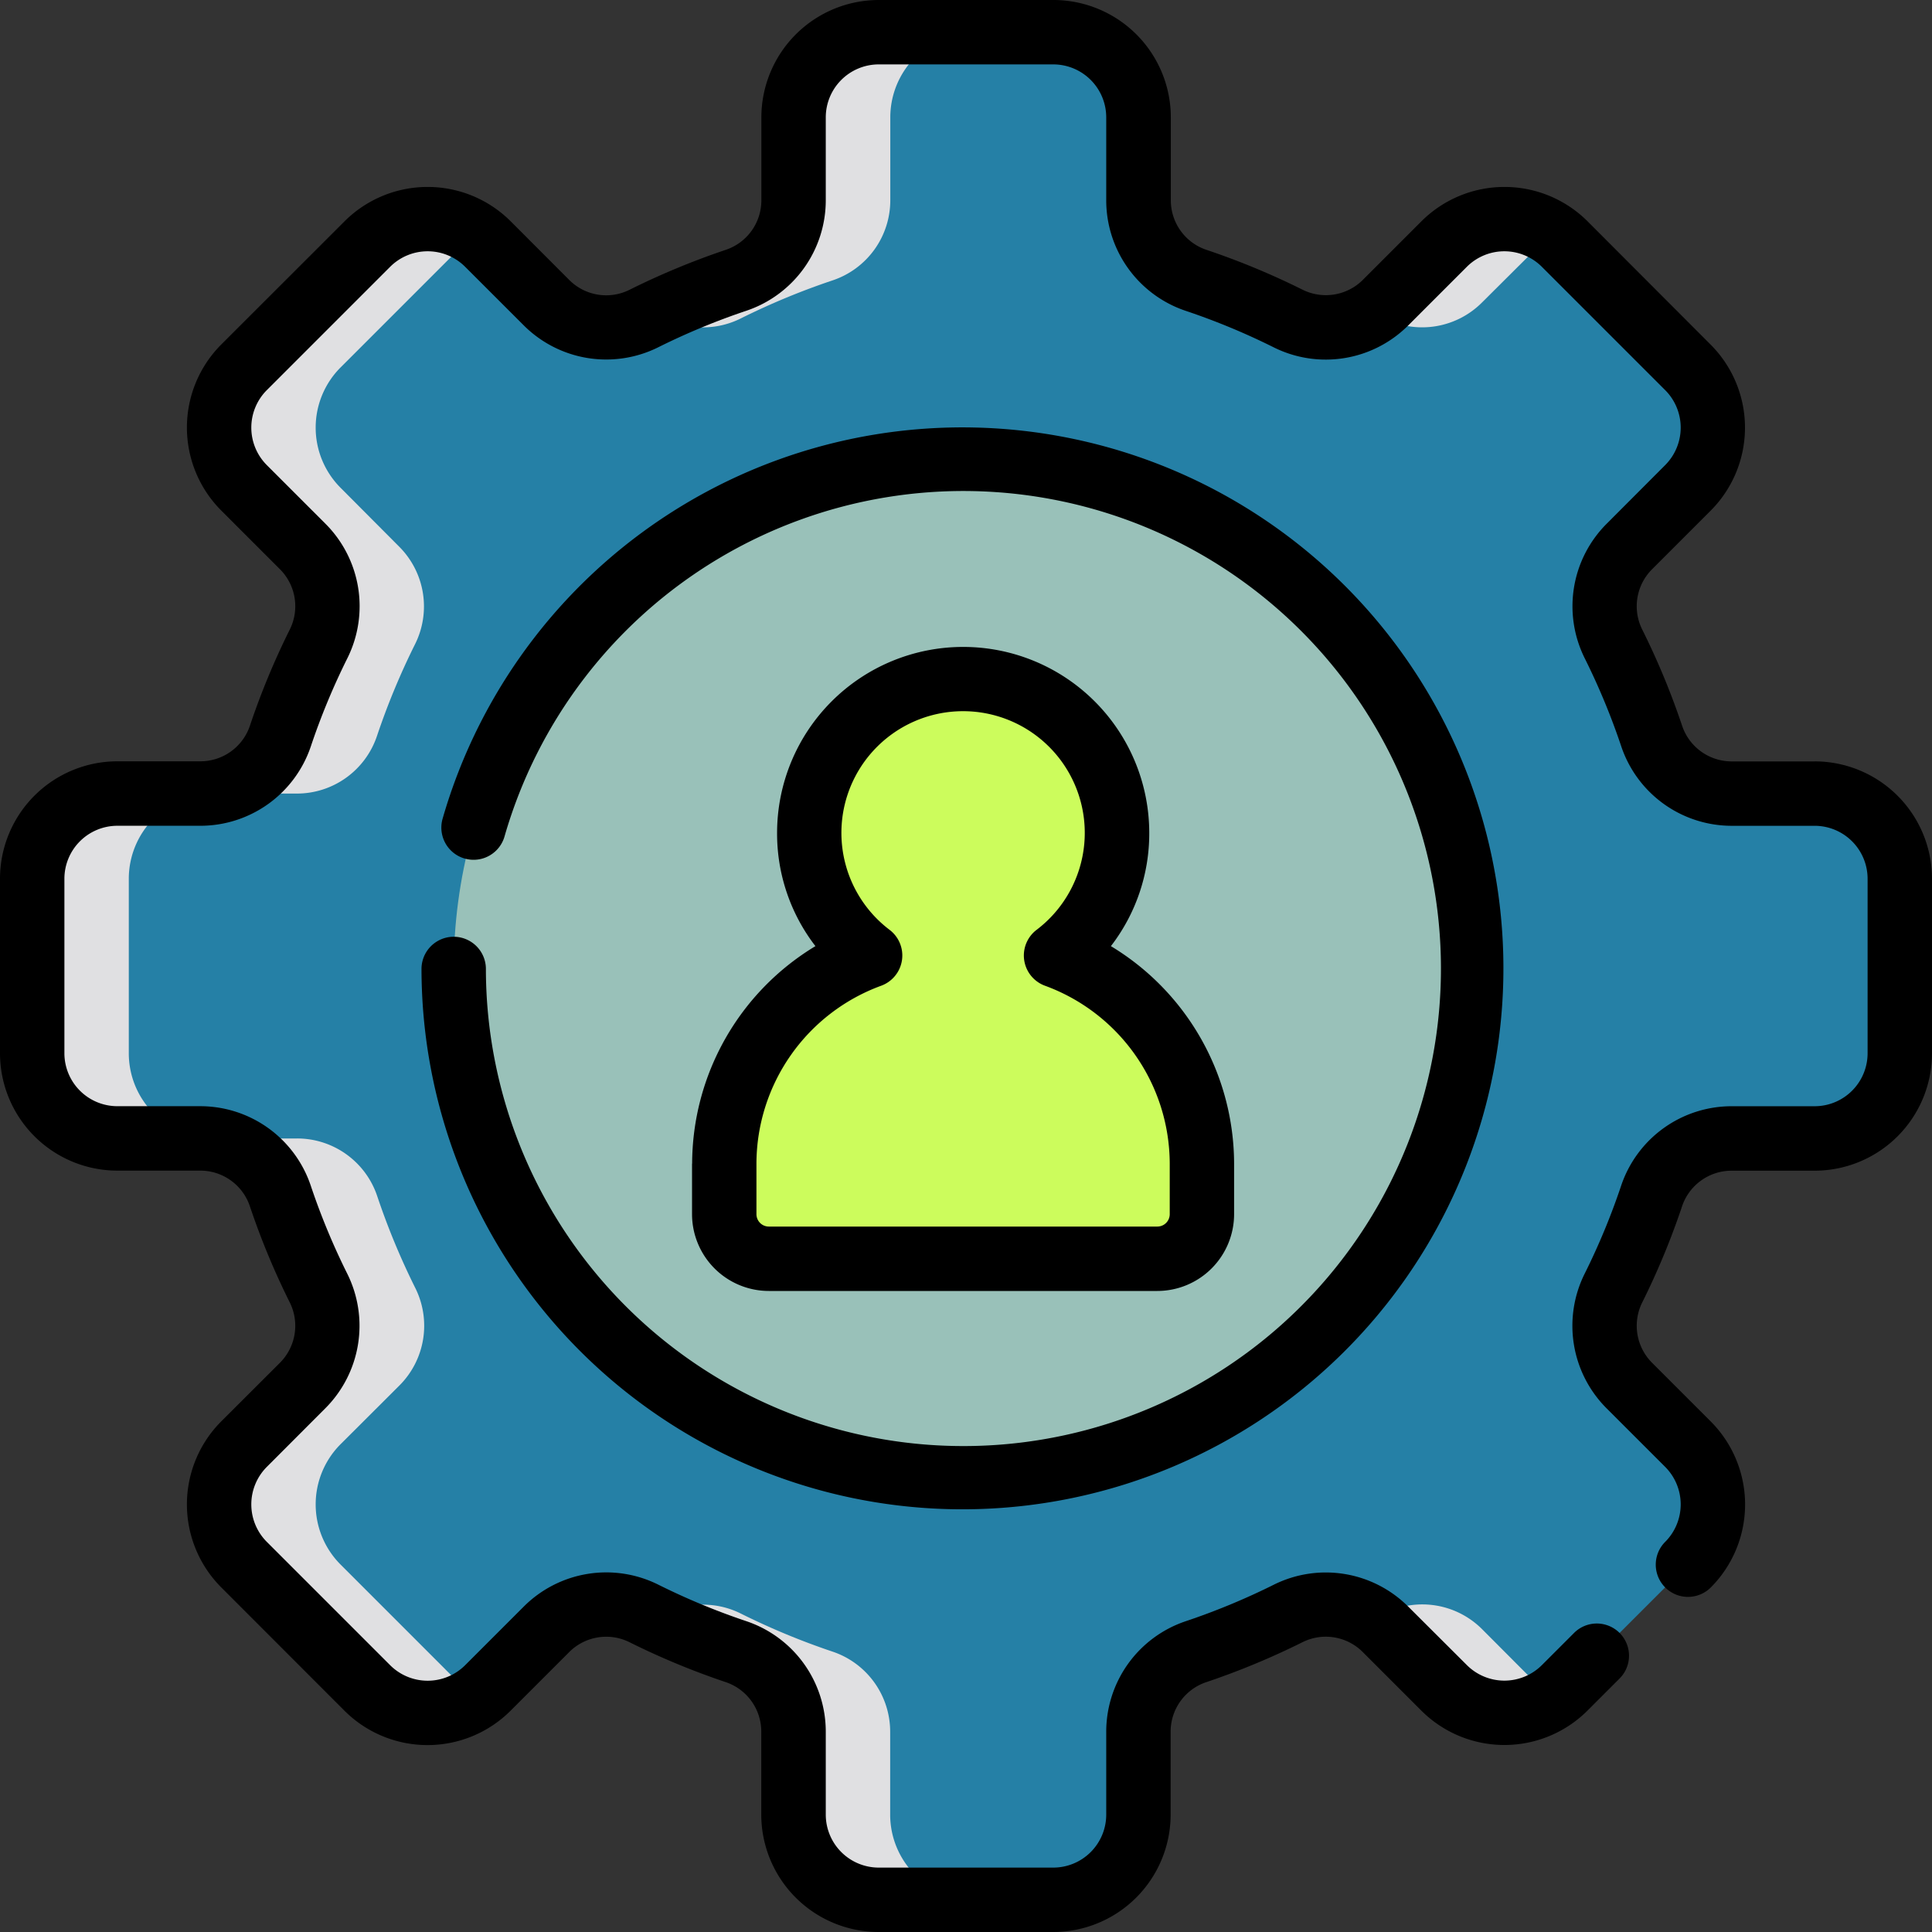 <?xml version="1.0" encoding="UTF-8"?>
<svg xmlns="http://www.w3.org/2000/svg" width="60" height="60" viewBox="0 0 60 60">
  <rect x="0" y="0" width="60" height="60" fill="#333333" stroke="none"/>
  <g id="Group_23759" data-name="Group 23759" transform="translate(-140 -316)">
    <path id="Path_5522" data-name="Path 5522" d="M61,34.71V29.29a2.645,2.645,0,0,0-2.645-2.645h-2.57a2.623,2.623,0,0,1-2.491-1.785A22.288,22.288,0,0,0,52.108,22a2.624,2.624,0,0,1,.5-3.027l1.818-1.818a2.645,2.645,0,0,0,0-3.74L50.59,9.578a2.645,2.645,0,0,0-3.74,0L45.032,11.4a2.624,2.624,0,0,1-3.027.5,22.289,22.289,0,0,0-2.864-1.187,2.623,2.623,0,0,1-1.785-2.491V5.645A2.645,2.645,0,0,0,34.71,3H29.29a2.645,2.645,0,0,0-2.645,2.645v2.57a2.623,2.623,0,0,1-1.785,2.491A22.289,22.289,0,0,0,22,11.893a2.624,2.624,0,0,1-3.027-.5L17.15,9.578a2.645,2.645,0,0,0-3.74,0L9.578,13.41a2.645,2.645,0,0,0,0,3.74L11.4,18.968a2.624,2.624,0,0,1,.5,3.027,22.289,22.289,0,0,0-1.187,2.864,2.623,2.623,0,0,1-2.491,1.785H5.645A2.645,2.645,0,0,0,3,29.29v5.42a2.645,2.645,0,0,0,2.645,2.645h2.57a2.623,2.623,0,0,1,2.491,1.785A22.289,22.289,0,0,0,11.893,42a2.624,2.624,0,0,1-.5,3.027L9.578,46.85a2.645,2.645,0,0,0,0,3.74l3.833,3.833a2.645,2.645,0,0,0,3.74,0L18.968,52.6a2.624,2.624,0,0,1,3.027-.5,22.289,22.289,0,0,0,2.864,1.187,2.623,2.623,0,0,1,1.785,2.491v2.57A2.645,2.645,0,0,0,29.29,61h5.42a2.645,2.645,0,0,0,2.645-2.645v-2.57a2.623,2.623,0,0,1,1.785-2.491A22.288,22.288,0,0,0,42,52.108a2.624,2.624,0,0,1,3.027.5l1.818,1.818a2.645,2.645,0,0,0,3.74,0l3.833-3.833a2.645,2.645,0,0,0,0-3.74L52.6,45.032a2.624,2.624,0,0,1-.5-3.027,22.289,22.289,0,0,0,1.187-2.864,2.623,2.623,0,0,1,2.491-1.785h2.57A2.645,2.645,0,0,0,61,34.71Z" transform="translate(138 314)" fill="#2580a6"></path>
    <g id="Group_20132" data-name="Group 20132" transform="translate(138 314)">
      <path id="Path_5523" data-name="Path 5523" d="M16.41,54.423,12.578,50.59a2.645,2.645,0,0,1,0-3.74L14.4,45.032a2.624,2.624,0,0,0,.5-3.027,22.286,22.286,0,0,1-1.187-2.864,2.623,2.623,0,0,0-2.491-1.785H8.645A2.645,2.645,0,0,1,6,34.71V29.29a2.645,2.645,0,0,1,2.645-2.645h2.57a2.623,2.623,0,0,0,2.491-1.785A22.284,22.284,0,0,1,14.893,22a2.624,2.624,0,0,0-.5-3.027L12.578,17.15a2.645,2.645,0,0,1,0-3.74L16.41,9.578a2.642,2.642,0,0,1,.37-.3,2.642,2.642,0,0,0-3.37.3L9.578,13.41a2.645,2.645,0,0,0,0,3.74L11.4,18.968a2.624,2.624,0,0,1,.5,3.027,22.283,22.283,0,0,0-1.187,2.864,2.623,2.623,0,0,1-2.491,1.785H5.645A2.645,2.645,0,0,0,3,29.29v5.42a2.645,2.645,0,0,0,2.645,2.645h2.57a2.623,2.623,0,0,1,2.491,1.785A22.288,22.288,0,0,0,11.893,42a2.624,2.624,0,0,1-.5,3.027L9.578,46.85a2.645,2.645,0,0,0,0,3.74l3.833,3.833a2.641,2.641,0,0,0,3.37.3A2.643,2.643,0,0,1,16.41,54.423Z" fill="#e0e0e2"></path>
      <path id="Path_5524" data-name="Path 5524" d="M45,11.892a2.624,2.624,0,0,0,3.027-.5L49.85,9.577a2.642,2.642,0,0,1,.37-.3,2.642,2.642,0,0,0-3.37.3L45.032,11.4a2.628,2.628,0,0,1-.405.325c.125.059.254.111.378.172Z" fill="#e0e0e2"></path>
      <path id="Path_5525" data-name="Path 5525" d="M25,11.892a22.292,22.292,0,0,1,2.864-1.187,2.623,2.623,0,0,0,1.785-2.491V5.645A2.645,2.645,0,0,1,32.29,3h-3a2.645,2.645,0,0,0-2.645,2.645v2.57a2.623,2.623,0,0,1-1.785,2.491,22.261,22.261,0,0,0-2.487,1.015A2.617,2.617,0,0,0,25,11.892Z" fill="#e0e0e2"></path>
      <path id="Path_5526" data-name="Path 5526" d="M49.849,54.423,48.032,52.6a2.624,2.624,0,0,0-3.027-.5c-.124.062-.253.113-.378.172a2.628,2.628,0,0,1,.405.325l1.818,1.818a2.642,2.642,0,0,0,3.37.3A2.644,2.644,0,0,1,49.849,54.423Z" fill="#e0e0e2"></path>
      <path id="Path_5527" data-name="Path 5527" d="M29.645,58.355v-2.57a2.623,2.623,0,0,0-1.785-2.491A22.284,22.284,0,0,1,25,52.107a2.617,2.617,0,0,0-2.622.172,22.245,22.245,0,0,0,2.486,1.015,2.623,2.623,0,0,1,1.785,2.491v2.57A2.645,2.645,0,0,0,29.29,61h3a2.645,2.645,0,0,1-2.645-2.645Z" fill="#e0e0e2"></path>
    </g>
    <circle id="Ellipse_30" data-name="Ellipse 30" cx="15.818" cy="15.818" r="15.818" transform="translate(154.091 330.273)" fill="#99c1b9"></circle>
    <path id="Path_5528" data-name="Path 5528" d="M34.8,31.673a4.779,4.779,0,1,0-5.774,0,6.883,6.883,0,0,0-4.53,6.464v1.57a1.385,1.385,0,0,0,1.385,1.385H37.941a1.385,1.385,0,0,0,1.385-1.385v-1.57a6.883,6.883,0,0,0-4.53-6.464Z" transform="translate(138 314)" fill="#ccfc5c"></path>
    <g id="Group_20134" data-name="Group 20134" transform="translate(138 314)">
      <path id="Path_5529" data-name="Path 5529" d="M58.355,25.646h-2.57a1.623,1.623,0,0,1-1.543-1.1A23.285,23.285,0,0,0,53,21.55a1.624,1.624,0,0,1,.309-1.874l1.818-1.818a3.65,3.65,0,0,0,0-5.154L51.3,8.87a3.652,3.652,0,0,0-5.154,0l-1.818,1.818a1.628,1.628,0,0,1-1.874.31,23.473,23.473,0,0,0-2.993-1.241,1.621,1.621,0,0,1-1.1-1.542V5.645A3.649,3.649,0,0,0,34.71,2H29.29a3.649,3.649,0,0,0-3.645,3.645v2.57a1.621,1.621,0,0,1-1.1,1.542A23.576,23.576,0,0,0,21.55,11a1.62,1.62,0,0,1-1.875-.309L17.857,8.87a3.652,3.652,0,0,0-5.154,0L8.87,12.7a3.65,3.65,0,0,0,0,5.154l1.818,1.818A1.624,1.624,0,0,1,11,21.55a23.283,23.283,0,0,0-1.24,2.993,1.623,1.623,0,0,1-1.543,1.1H5.645A3.648,3.648,0,0,0,2,29.29v5.42a3.648,3.648,0,0,0,3.645,3.645h2.57a1.623,1.623,0,0,1,1.543,1.1A23.286,23.286,0,0,0,11,42.45a1.626,1.626,0,0,1-.309,1.875L8.87,46.143a3.65,3.65,0,0,0,0,5.154L12.7,55.13a3.65,3.65,0,0,0,5.154,0l1.818-1.818A1.624,1.624,0,0,1,21.549,53a23.473,23.473,0,0,0,2.993,1.241,1.622,1.622,0,0,1,1.1,1.543v2.569A3.649,3.649,0,0,0,29.29,62h5.42a3.649,3.649,0,0,0,3.645-3.645V55.786a1.621,1.621,0,0,1,1.1-1.543A23.576,23.576,0,0,0,42.45,53a1.622,1.622,0,0,1,1.875.309l1.818,1.818a3.651,3.651,0,0,0,5.155,0l1-1a1,1,0,0,0-1.415-1.414l-1,1a1.648,1.648,0,0,1-2.326,0L45.739,51.9a3.622,3.622,0,0,0-4.181-.685,21.408,21.408,0,0,1-2.736,1.134,3.621,3.621,0,0,0-2.467,3.439v2.569A1.646,1.646,0,0,1,34.71,60H29.29a1.646,1.646,0,0,1-1.645-1.645V55.786a3.621,3.621,0,0,0-2.467-3.439,21.308,21.308,0,0,1-2.736-1.135,3.621,3.621,0,0,0-4.18.686l-1.818,1.818a1.648,1.648,0,0,1-2.326,0l-3.833-3.833a1.648,1.648,0,0,1,0-2.326L12.1,45.739a3.626,3.626,0,0,0,.685-4.182,21.3,21.3,0,0,1-1.134-2.735,3.62,3.62,0,0,0-3.439-2.468H5.645A1.646,1.646,0,0,1,4,34.71V29.29a1.646,1.646,0,0,1,1.645-1.645h2.57a3.62,3.62,0,0,0,3.439-2.468,21.3,21.3,0,0,1,1.134-2.735,3.622,3.622,0,0,0-.685-4.181l-1.818-1.818a1.648,1.648,0,0,1,0-2.326l3.833-3.833a1.648,1.648,0,0,1,2.326,0L18.261,12.1a3.623,3.623,0,0,0,4.181.685,21.408,21.408,0,0,1,2.736-1.134,3.621,3.621,0,0,0,2.467-3.438V5.645A1.646,1.646,0,0,1,29.29,4h5.42a1.646,1.646,0,0,1,1.645,1.645v2.57a3.621,3.621,0,0,0,2.467,3.438,21.308,21.308,0,0,1,2.736,1.135,3.622,3.622,0,0,0,4.18-.686l1.818-1.818a1.648,1.648,0,0,1,2.326,0l3.833,3.833a1.648,1.648,0,0,1,0,2.326L51.9,18.262a3.622,3.622,0,0,0-.685,4.181,21.3,21.3,0,0,1,1.134,2.735,3.62,3.62,0,0,0,3.439,2.468h2.57A1.646,1.646,0,0,1,60,29.29v5.42a1.646,1.646,0,0,1-1.645,1.645h-2.57a3.62,3.62,0,0,0-3.439,2.468,21.3,21.3,0,0,1-1.134,2.735,3.625,3.625,0,0,0,.685,4.182l1.818,1.817a1.648,1.648,0,0,1,0,2.326A1,1,0,0,0,55.13,51.3a3.65,3.65,0,0,0,0-5.154l-1.817-1.817A1.626,1.626,0,0,1,53,42.45a23.283,23.283,0,0,0,1.24-2.993,1.623,1.623,0,0,1,1.543-1.1h2.57A3.648,3.648,0,0,0,62,34.71V29.29a3.648,3.648,0,0,0-3.645-3.645Z"></path>
      <path id="Path_5530" data-name="Path 5530" d="M17.09,32.092a1,1,0,1,0-2,0,16.8,16.8,0,1,0,.656-4.668,1,1,0,0,0,1.922.555,14.83,14.83,0,1,1-.578,4.113Z"></path>
      <path id="Path_5531" data-name="Path 5531" d="M23.492,38.137v1.57a2.387,2.387,0,0,0,2.384,2.385H37.941a2.387,2.387,0,0,0,2.385-2.385v-1.57A7.912,7.912,0,0,0,36.5,31.383a5.726,5.726,0,0,0,1.191-3.513,5.779,5.779,0,0,0-11.558,0,5.723,5.723,0,0,0,1.191,3.513,7.911,7.911,0,0,0-3.829,6.754Zm5.873-5.524a1,1,0,0,0,.263-1.735,3.779,3.779,0,1,1,4.563,0,1,1,0,0,0,.263,1.735,5.9,5.9,0,0,1,3.873,5.524v1.57a.385.385,0,0,1-.385.385H25.876a.385.385,0,0,1-.384-.385v-1.57a5.9,5.9,0,0,1,3.873-5.524Z"></path>
    </g>
  </g>
</svg>
